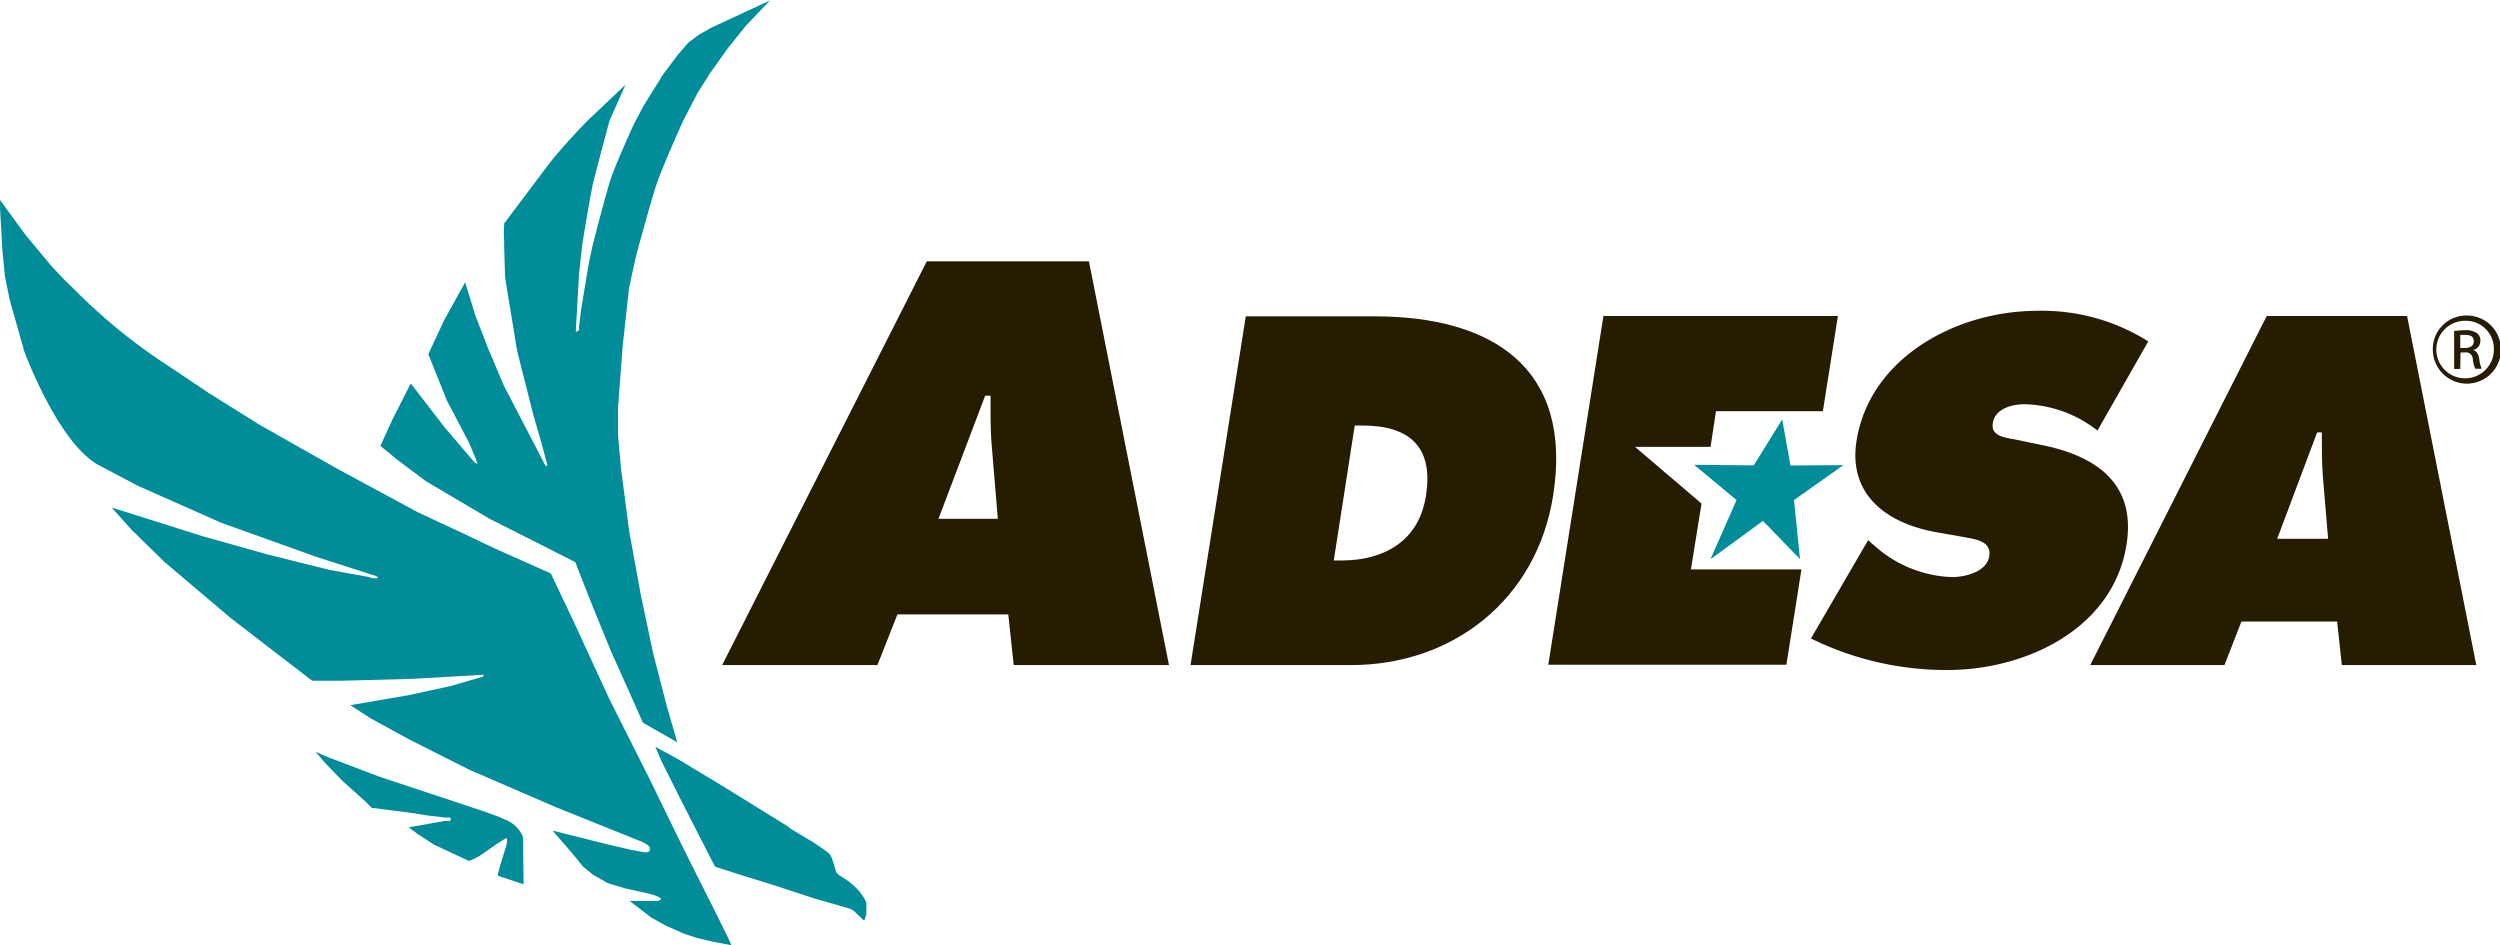 <svg xmlns="http://www.w3.org/2000/svg" id="Layer_1" data-name="Layer 1" viewBox="0 0 207.68 78.51"><defs><style>.cls-1{fill:#261c02;}.cls-2{fill:#008c99;}</style></defs><title>ADESA_Horz</title><polygon class="cls-1" points="135.82 37.12 141.35 41.83 140.47 47.3 149.65 47.3 148.4 55.22 128.62 55.22 133.2 26.25 152.68 26.25 151.43 34.16 142.55 34.16 142.1 37.12 135.82 37.12"></polygon><path class="cls-1" d="M244.42,134.87h.36c.41,0,.76-.15.76-.54s-.2-.55-.76-.55l-.36,0Zm0,1.74h-.51v-3.15a7,7,0,0,1,.89-.07,1.64,1.64,0,0,1,1,.24.75.75,0,0,1,.29.65.78.78,0,0,1-.62.76v0c.28.06.47.31.53.77a2.79,2.79,0,0,0,.2.78h-.53a2.41,2.41,0,0,1-.21-.8.57.57,0,0,0-.67-.55h-.35Zm.52-4a2.39,2.39,0,1,0,2.27,2.39,2.32,2.32,0,0,0-2.27-2.39Zm0-.44a2.83,2.83,0,1,1-2.8,2.82,2.78,2.78,0,0,1,2.8-2.82Z" transform="translate(-40.04 -105.96)"></path><path class="cls-1" d="M122.93,149.06l-.49-5.91c-.13-1.42-.12-2.9-.11-4.32h-.45L118,149.06Zm-10,12.15h-12.9l17-33.54H130.5l6.65,33.54h-12.9L123.8,157h-9.21Z" transform="translate(-40.04 -105.96)"></path><path class="cls-1" d="M150.84,152.52h.66c3.49,0,6.44-1.61,7-5.41.64-4.07-1.42-5.8-5.27-5.8h-.65Zm-7.31-20.28h10.72c9.72,0,16.5,4.26,14.81,14.9-1.36,8.61-8.3,14.07-16.79,14.07H138.94Z" transform="translate(-40.04 -105.96)"></path><path class="cls-1" d="M195.23,150.83l.49.43a10.17,10.17,0,0,0,6.46,2.64c1.09,0,2.89-.42,3.11-1.72s-1.21-1.43-2.19-1.62l-2.15-.38c-4.2-.73-7.43-3.15-6.67-7.68,1.14-6.88,8.35-10.72,15-10.72a16.54,16.54,0,0,1,9.22,2.54l-4.22,7.41a10.17,10.17,0,0,0-6.05-2.19c-1,0-2.43.34-2.64,1.54s1.17,1.23,2,1.42L210,143c4.51,1,7.5,3.38,6.68,8.29-1.15,6.92-8.33,10.33-14.9,10.33A25.47,25.47,0,0,1,190.48,159Z" transform="translate(-40.04 -105.96)"></path><path class="cls-1" d="M233.44,150.72l-.43-5.11c-.1-1.23-.09-2.5-.09-3.73h-.39l-3.32,8.84Zm-8.61,10.49H213.68l14.66-29H240l5.75,29H234.58l-.39-3.62h-7.95Z" transform="translate(-40.04 -105.96)"></path><polygon class="cls-2" points="149.53 46.45 149.03 41.54 153.13 38.64 148.74 38.67 148.05 34.84 145.69 38.66 140.81 38.61 140.8 38.67 144.26 41.54 142.09 46.46 146.45 43.27 149.53 46.45"></polygon><path class="cls-2" d="M105.73,174.81l1.67,1,1,.66.35.26.2.17.09.13.09.18.14.41.12.42.09.31.06.11.08.09.1.08.13.1.31.19.39.27.44.36.42.43.18.24.17.24.14.25.11.24,0,.12,0,.13v.26l0,.25,0,.23-.12.36-.07.14-.8-.76-.09-.09-.11-.06-.27-.11-.68-.2-2.17-.62-3.26-1.07-2-.62-3-.95-2.56-5L95,169.21,94.48,168l1.84,1,3.75,2.26,5.32,3.29Zm-22.19,4.61-2.16-.72.06-.28.13-.5.53-1.72.06-.32v-.19l-.05-.12-.24.14-.53.34-1.44,1-.37.2-.29.14-.25.09-2.89-1.35-1.31-.85-.81-.59,3-.53.3,0,.11,0,.1-.09V174l-.07-.13-.08,0-.09,0h-.11l-.25,0-.29-.05-1-.11L74,173.46l-3.08-.39-.53-.53-1.87-1.68-1.4-1.44-.86-1,1,.43,4.29,1.63,8.41,2.79,1.46.52.88.39.29.18.23.18.19.2.18.22.15.21.1.21.06.19,0,.18v.75ZM42,135l0-.07-1.14-4-.41-2-.21-2.16L40,122.52l2.15,2.94L44.26,128l1.12,1.2.66.63A47.1,47.1,0,0,0,54,136.34l3.37,2.26,4.22,2.64L68,144.87l6.74,3.64,3.75,1.75,2.58,1.23,2.24,1,2.49,1.11,1.87,3.94,3,6.51,3.29,6.54,2.8,5.74,1,2,1.06,2.11.4.79,1.38,2.79.19.46-1.57-.3-1.3-.31-1.07-.35-1.51-.67-1.25-.7-.2-.16-1.55-1.19h2.11l.25,0,.24-.1v-.08l-.06-.07-.11-.08-.21-.09-.3-.1-.43-.11-1.85-.41-1.44-.43-1.23-.7-.88-.72-.51-.65-.64-.76-1.34-1.54,4.6,1.15,1.85.43,1.17.22h.17l.13,0,.09-.06.07-.11,0-.07v-.09l0-.09-.09-.1-.14-.12-.2-.12-.29-.14-.38-.15L86.18,173,79,169.89l-5-2.52-3.14-1.72-1.72-1.11,4.9-.84,3.52-.77,2.6-.76.08-.16-5.86.34-6,.16-2.41,0L59.2,157.3l-5.5-4.66L51,150l-1.69-1.88,7.54,2.38L62.19,152l5.24,1.31,3.18.57L71,154l.3,0,.09,0,.06-.08-.15-.1-5.13-1.65-7.77-2.79-6.92-3.07-3.2-1.69C44.83,142.79,42,135,42,135Zm40-10.58,3.76-5A48.66,48.66,0,0,1,89,115.84l3-2.84-1.33,3s-1.08,4-1.34,5.09-.92,5.17-.92,5.17l-.27,2.46-.27,4.83.27-.16,0-.3.19-1.53.65-3.87.28-1.3s1.12-4.42,1.57-5.72,1.86-4.38,1.86-4.38l.81-1.54,1.64-2.63,1.21-1.61.86-1,.88-.66,1-.57L104,106l-2,2.1-1.5,1.87L99,112.08,98,113.66,96.79,116l-.45,1s-1.29,2.91-1.74,4.21-1.72,6-1.72,6l-.58,2.65-.54,4.91-.38,5.08,0,2.27.25,2.77.68,5.22,1,5.46,1,4.71,1.12,4.34.87,3L93.45,166,92,162.74,90.77,160l-1.68-4.13-1.26-3.21L85,151.22l-4.25-2.14-5.32-3.14-2.35-1.76L71.64,143l1-2.19,1.52-3,2.8,3.63,2.49,2.92.26.15-.11-.35L79,142.73l-.81-1.55-1-1.89-1.57-3.91,1.3-2.79,1.76-3.18.85,2.76,1.07,2.76L81.9,138l3.47,6.68.06,0,.07-.06,0-.09-.48-1.76-.7-2.45L83,135.11l-1-6.08-.08-2.66v-.58C81.85,125.55,81.94,124.45,81.94,124.45Z" transform="translate(-40.04 -105.96)"></path></svg>